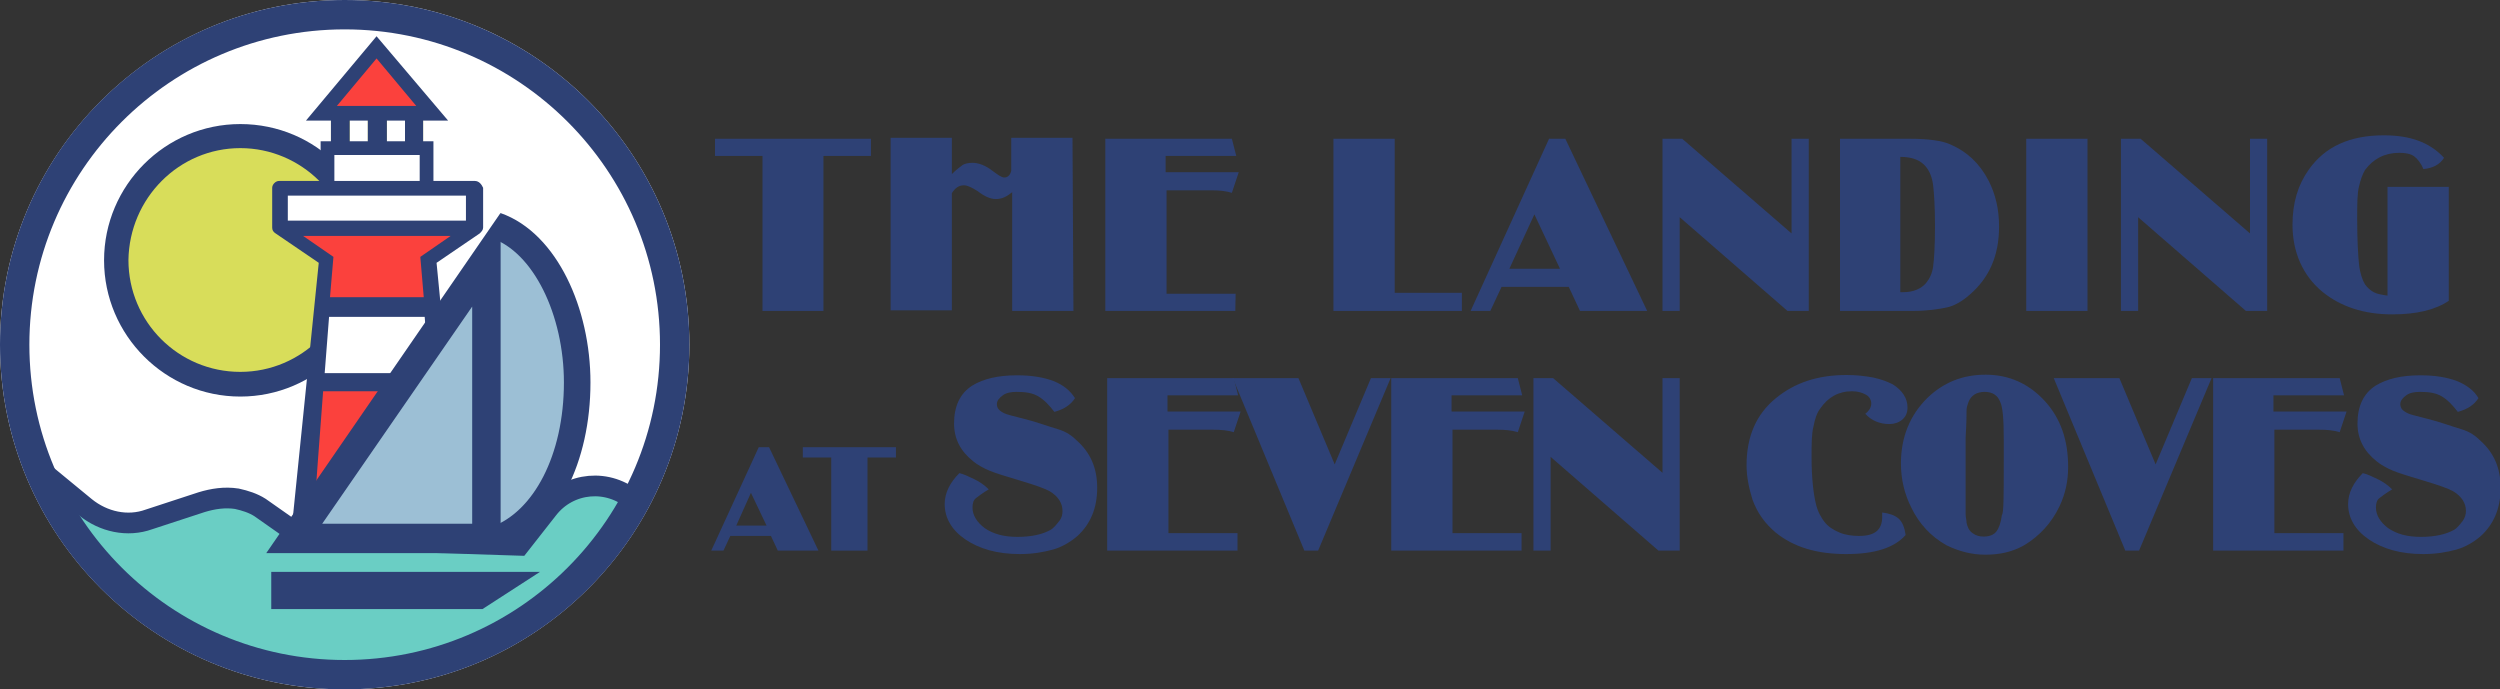 <?xml version="1.0" encoding="UTF-8"?> <svg xmlns="http://www.w3.org/2000/svg" xmlns:xlink="http://www.w3.org/1999/xlink" version="1.1" id="Layer_1" x="0px" y="0px" width="800px" height="220.5px" viewBox="0 0 800 220.5" xml:space="preserve"><rect x="0" y="0" width="800" height="220.5" fill="#333333" stroke="none"/> <g> <g> <path fill="#2E4175" d="M263.5,99.5H244V49.9h-15.2v-5.5h49.9v5.5h-15.2V99.5z"></path> <path fill="#2E4175" d="M343.5,99.5h-19.6v-38c-1.7,1.4-3.3,2.2-5.2,2.2c-1.7,0-3.6-0.8-5.8-2.5c-1.7-1.1-3.3-1.9-4.4-1.9 c-1.7,0-2.8,0.8-3.9,2.5v37.5H285V44.1h19.6v11.6c1.4-1.4,2.5-2.2,3.3-2.8c0.8-0.6,2.2-0.8,3.3-0.8c1.9,0,4.1,0.8,6.3,2.5 c1.9,1.4,3,2.2,3.9,2.2c1.1,0,1.9-0.8,2.2-2.2V44.1h19.6L343.5,99.5L343.5,99.5z"></path> <path fill="#2E4175" d="M395.3,99.5h-41.6V44.4h40.5l1.4,5.5H373v5.2h23.4l-2.2,6.6c-1.9-0.6-4.1-0.8-6.6-0.8h-14.3V94h22.1 L395.3,99.5L395.3,99.5z"></path> <path fill="#2E4175" d="M467.8,99.5h-41.1V44.4h19.6v49.3h21.5L467.8,99.5L467.8,99.5z"></path> <path fill="#2E4175" d="M527.1,99.5h-21.5l-3.6-7.7h-21.5l-3.6,7.7h-6.3l25.1-55.1h5.2L527.1,99.5z M499.2,86L491,68.6L483,86 H499.2z"></path> <path fill="#2E4175" d="M578.9,99.5H572l-34.5-30v30H532V44.4h6.3l35,30.3V44.4h5.5V99.5z"></path> <path fill="#2E4175" d="M588.8,99.5V44.4h22.3c5.8,0,10.5,0.6,13.2,1.9c5,2.2,9.1,5.8,12.1,11.6c2.2,4.4,3.3,9.1,3.3,14.6 c0,9.1-3,16.3-9.4,21.8c-2.5,2.2-5,3.6-7.4,4.1s-6.1,1.1-10.8,1.1C612.3,99.5,588.8,99.5,588.8,99.5z M608.4,93.5 c0.3,0,0.6,0,0.6,0c3.3,0,5.8-1.1,7.4-3c1.1-1.4,1.9-3,2.2-5.2c0.3-2.2,0.6-6.6,0.6-13c0-6.1-0.3-10.5-0.6-13 c-0.3-2.5-1.1-4.4-2.2-5.8c-1.7-2.2-4.4-3.3-8.3-3.3v43.3H608.4z"></path> <path fill="#2E4175" d="M668,99.5h-19.6V44.4H668V99.5z"></path> <path fill="#2E4175" d="M725.6,99.5h-6.9l-34.5-30v30h-5.5V44.4h6.3l35,30.3V44.4h5.5V99.5z"></path> <path fill="#2E4175" d="M783.7,96.2c-4.4,3-10.5,4.4-18.2,4.4c-9.1,0-16.5-2.5-22.3-7.2c-6.3-5.2-9.6-12.7-9.6-21.5 c0-6.9,1.7-12.7,5.2-17.6c5.2-7.4,13.2-11,24-11c4.4,0,8,0.6,11,1.7c3,1.1,5.8,2.8,8.3,5.5c-1.4,2.2-3.6,3.3-6.6,3.6 c-0.8-1.9-1.9-3.3-3-4.1c-1.1-0.8-2.8-1.1-4.7-1.1c-4.7,0-8.3,1.9-11,5.5c-0.8,1.4-1.4,3-1.9,5.2c-0.6,2.2-0.6,5.8-0.6,10.5 c0,6.9,0.3,11.9,0.6,14.6s1.1,5,1.9,6.3c0.8,1.1,1.7,1.9,2.8,2.5c1.1,0.6,2.5,0.8,4.4,1.1V59.8h19.6v36.4H783.7z"></path> </g> <g> <path fill="#2E4175" d="M261.9,176.2h-13l-2.2-4.7h-13l-2.2,4.7h-3.9l15.2-33.1h3.3L261.9,176.2z M245.3,168.2l-5-10.5l-4.7,10.5 H245.3z"></path> <path fill="#2E4175" d="M277.6,176.2H266v-29.8h-9.1v-3.3h29.8v3.3h-9.1V176.2z"></path> <path fill="#2E4175" d="M344,127.4c-1.4,2.2-3.6,3.6-6.6,4.4c-1.7-2.2-3.3-3.9-5.2-5c-1.9-1.1-4.1-1.4-6.9-1.4 c-1.9,0-3.3,0.3-4.4,1.1c-1.1,0.8-1.9,1.7-1.9,2.8c0,1.4,0.8,2.2,2.5,3c0.6,0.3,2.5,0.8,6.1,1.7c4.4,1.1,8,2.5,10.8,3.3 s4.7,2.2,6.1,3.6c4.4,3.9,6.6,8.8,6.6,15.2c0,6.6-2.2,11.6-6.3,15.4c-2.2,1.9-5,3.6-8,4.4c-3,0.8-6.3,1.4-10.5,1.4 c-7.2,0-13-1.7-17.4-4.7c-4.4-3-6.6-6.9-6.6-11.3c0-3.6,1.7-6.9,4.7-9.9c1.4,0.3,3,1.1,4.7,1.9s3.3,1.9,4.7,3.3 c-1.9,1.1-3.3,2.2-4.1,2.8s-1.1,1.7-1.1,3c0,2.5,1.4,4.7,3.9,6.6c2.8,1.9,6.1,2.8,10.5,2.8c4.4,0,8-0.8,10.5-2.2 c1.1-0.6,1.9-1.7,2.8-2.8s1.1-2.2,1.1-3.3c0-2.5-1.4-4.7-4.1-6.3c-1.4-0.8-4.4-1.9-9.1-3.3c-4.7-1.4-8.3-2.5-10.2-3.3 s-3.9-1.9-5.2-3c-4.1-3.3-6.1-7.2-6.1-12.1c0-5.5,1.9-9.6,5.8-12.1c3.6-2.2,8.3-3.3,14.3-3.3c4.7,0,8.5,0.6,11.9,1.9 C340.2,123.2,342.4,124.9,344,127.4z"></path> <path fill="#2E4175" d="M395.9,176.2h-41.6V121h40.5l1.4,5.5h-22.6v5.2H397l-2.2,6.6c-1.9-0.6-4.1-0.8-6.6-0.8h-14.3v33.1h22.1 V176.2z"></path> <path fill="#2E4175" d="M421.8,176.2h-4.4L394.5,121h21l11.6,27.6l11.6-27.6h6.3L421.8,176.2z"></path> <path fill="#2E4175" d="M486.8,176.2h-41.6V121h40.5l1.4,5.5h-22.6v5.2h23.4l-2.2,6.6c-1.9-0.6-4.1-0.8-6.6-0.8h-14.3v33.1h22.1 V176.2z"></path> <path fill="#2E4175" d="M537.6,176.2h-6.9l-34.5-30v30h-5.5V121h6.3l35,30.3V121h5.5V176.2z"></path> <path fill="#2E4175" d="M609.8,171.2c-3.6,4.1-9.9,6.1-19,6.1c-9.4,0-16.8-2.2-22.6-6.9c-3.3-2.8-5.8-6.1-7.4-10.5 c-1.1-3.6-1.9-7.2-1.9-11c0-9.1,3-16.3,9.4-21.5c6.1-5,13.5-7.4,22.6-7.4c3,0,5.8,0.3,8.5,0.8c2.8,0.6,4.7,1.4,6.3,2.2 c3,1.9,4.7,4.4,4.7,7.4c0,1.7-0.6,3-1.7,3.9s-2.5,1.4-4.1,1.4c-3,0-5.8-1.1-7.7-3.3c1.4-1.1,1.9-2.2,1.9-3.3 c0-1.1-0.6-2.2-1.7-2.8s-2.5-1.1-4.4-1.1c-4.4,0-7.7,1.9-10.2,5.5c-1.1,1.4-1.7,3.3-2.2,5.8c-0.6,2.5-0.6,5.5-0.6,9.9 c0,6.6,0.6,11.6,1.4,14.9c0.6,2.5,1.7,4.4,2.8,5.8c1.1,1.4,2.8,2.5,4.7,3.3c1.9,0.8,4.1,1.1,6.3,1.1c5,0,7.4-1.9,7.4-6.1 c0-0.3,0-0.8,0-1.4c2.2,0.3,3.9,0.8,5.2,1.9S609.5,169,609.8,171.2z"></path> <path fill="#2E4175" d="M635.4,119.9c7.4,0,13.8,2.8,19,8.5c5,5.5,7.4,12.4,7.4,21c0,4.4-0.8,8.5-2.8,12.7 c-2.5,5.2-6.3,9.4-11.3,12.4c-3.9,2.2-8,3-12.4,3s-8.5-1.1-12.4-3c-5-2.8-8.8-6.9-11.3-12.1c-2.2-4.4-3.3-9.1-3.3-14.1 c0-8.3,2.8-15.4,8.5-21C621.9,122.4,628,119.9,635.4,119.9z M641.2,147.5v-6.9c0-6.3-0.3-10.2-1.1-11.9c-0.8-2.2-2.5-3.3-5-3.3 s-4.4,1.1-5.2,3.3c-0.3,0.8-0.6,1.7-0.6,2.5s0,3.9-0.3,8.8v7.7v8.3c0,4.7,0,7.4,0,8.5c0,1.1,0.3,1.9,0.3,2.8 c0.3,1.4,0.8,2.5,1.9,3.3c1.1,0.8,2.2,1.1,3.6,1.1c1.9,0,3.3-0.6,4.1-1.7s1.4-2.8,1.7-5.2C641.2,164.3,641.2,158.5,641.2,147.5z"></path> <path fill="#2E4175" d="M684.5,176.2h-4.4L657.2,121h21l11.6,27.6l11.6-27.6h6.3L684.5,176.2z"></path> <path fill="#2E4175" d="M749.8,176.2h-41.6V121h40.5l1.4,5.5h-22.6v5.2h23.4l-2.2,6.6c-1.9-0.6-4.1-0.8-6.6-0.8h-14.3v33.1h22.1 V176.2z"></path> <path fill="#2E4175" d="M793.1,127.4c-1.4,2.2-3.6,3.6-6.6,4.4c-1.7-2.2-3.3-3.9-5.2-5c-1.9-1.1-4.1-1.4-6.9-1.4 c-1.9,0-3.3,0.3-4.4,1.1c-1.1,0.8-1.9,1.7-1.9,2.8c0,1.4,0.8,2.2,2.5,3c0.6,0.3,2.5,0.8,6.1,1.7c4.4,1.1,8,2.5,10.8,3.3 s4.7,2.2,6.1,3.6c4.4,3.9,6.6,8.8,6.6,15.2c0,6.6-2.2,11.6-6.3,15.4c-2.2,1.9-5,3.6-8,4.4c-3,0.8-6.3,1.4-10.5,1.4 c-7.2,0-13-1.7-17.4-4.7c-4.4-3-6.6-6.9-6.6-11.3c0-3.6,1.7-6.9,4.7-9.9c1.4,0.3,3,1.1,4.7,1.9s3.3,1.9,4.7,3.3 c-1.9,1.1-3.3,2.2-4.1,2.8s-1.1,1.7-1.1,3c0,2.5,1.4,4.7,3.9,6.6c2.8,1.9,6.1,2.8,10.5,2.8c4.4,0,8-0.8,10.5-2.2 c1.1-0.6,1.9-1.7,2.8-2.8c0.8-1.1,1.1-2.2,1.1-3.3c0-2.5-1.4-4.7-4.1-6.3c-1.4-0.8-4.4-1.9-9.1-3.3c-4.7-1.4-8.3-2.5-10.2-3.3 s-3.9-1.9-5.2-3c-4.1-3.3-6.1-7.2-6.1-12.1c0-5.5,1.9-9.6,5.8-12.1c3.6-2.2,8.3-3.3,14.3-3.3c4.7,0,8.5,0.6,11.9,1.9 C789.2,123.2,791.7,124.9,793.1,127.4z"></path> </g> </g> <g id="round"> <circle fill="#FFFFFF" cx="110.3" cy="110.3" r="110.3"></circle> </g> <path fill="#6ACEC4" d="M205.4,160.7l-0.3-0.3c-8.3-6.3-21.2-5.5-28.1,1.9l-9.1,9.6l-69.5-1.7l-14.3-8.3c-4.7-2.8-12.1-2.8-16.3-1.9 l-19.6,5.5c-6.9,2.2-14.9,0.8-20.7-3.3l-12.4-8.5c-0.8-0.8-1.7-0.3-1.4,0.6l14.1,27.6l29.5,23.4l21.8,8.3 c13.2,3.3,29.8,5.8,43.6,4.4l17.9-4.4c7.2-1.7,17.4-6.9,22.3-8.3l28.4-22.3L205.4,160.7z"></path> <path fill="none" stroke="#2E4175" stroke-width="6.627" stroke-linecap="round" stroke-miterlimit="10" d="M203.4,160.7l-0.3-0.3 c-8.3-7.4-21-6.3-27.8,2.5l-9.1,11.6l-68.9-2.2l-14.1-9.9c-2.2-1.4-4.7-2.2-7.4-2.8c-3.9-0.6-7.7,0-11.3,1.1l-16.8,5.5 c-6.9,2.5-14.6,0.8-20.4-3.9l-12.4-10.2c-0.6-0.6-1.4,0.3-1.1,1.1"></path> <g> <path fill="#D8DD5A" d="M76.9,122.7c-21.8,0-39.7-17.6-39.7-39.7c0-21.8,17.6-39.7,39.7-39.7c21.8,0,39.7,17.6,39.7,39.7 S99,122.7,76.9,122.7z"></path> <g> <path fill="#2E4175" d="M76.9,47.4c19.6,0,35.8,16,35.8,35.8c0,19.6-16,35.8-35.8,35.8s-35.8-16-35.8-35.8 C41.4,63.4,57.3,47.4,76.9,47.4 M76.9,39.7c-24,0-43.6,19.6-43.6,43.6s19.6,43.6,43.6,43.6s43.6-19.6,43.6-43.6 S101.2,39.7,76.9,39.7L76.9,39.7z"></path> </g> </g> <g> <g> <polygon fill-rule="evenodd" clip-rule="evenodd" fill="#D8DD5A" points="108.9,37.5 105.9,37.5 105.9,46.9 108.9,46.9 111.9,46.9 111.9,37.5 "></polygon> <polygon fill="#2E4175" points="111.9,37.5 108.9,37.5 105.9,37.5 105.9,46.9 108.9,46.9 111.9,46.9 "></polygon> </g> <g> <polygon fill-rule="evenodd" clip-rule="evenodd" fill="#D8DD5A" points="129.6,46.9 135.4,46.9 135.4,37.5 129.6,37.5 "></polygon> <polygon fill="#2E4175" points="135.4,37.5 129.6,37.5 129.6,46.9 135.4,46.9 "></polygon> </g> <g> <rect x="117.7" y="37.5" fill-rule="evenodd" clip-rule="evenodd" fill="#D8DD5A" width="6.1" height="9.4"></rect> <polygon fill="#2E4175" points="123.8,37.5 117.7,37.5 117.7,46.9 123.8,46.9 "></polygon> </g> </g> <path fill="#2E4175" d="M151.9,57.9h-13.2V45.2h-36.1v12.7H89.3c-1.1,0-2.2,1.1-2.2,2.2v12.7c0,0.8,0.3,1.4,1.1,1.9l13.8,9.4 l-8,78.6l0,0c0,0-0.6,5.8-0.8,8.3c7.4,6.6,16.3,4.4,26.7,4.4s21,1.9,28.4-5c-0.3-1.1-0.3-1.9-0.3-2.2s-0.3-1.9-0.6-3.3l0,0v-1.4l0,0 l0,0l-7.7-79.4l13.8-9.4c0.6-0.6,1.1-1.1,1.1-1.9V60.1C154.1,59,153.3,57.9,151.9,57.9z"></path> <polygon fill-rule="evenodd" clip-rule="evenodd" fill="#FFFFFF" points="120.5,62.6 92.1,62.6 92.1,70.6 120.5,70.6 149.1,70.6 149.1,62.6 "></polygon> <polygon fill-rule="evenodd" clip-rule="evenodd" fill="#FFFFFF" points="120.5,101.4 105.3,101.4 103.9,119.4 120.5,119.4 137.3,119.4 135.9,101.4 "></polygon> <polygon fill-rule="evenodd" clip-rule="evenodd" fill="#FB413D" points="144.2,75.5 120.5,75.5 97,75.5 106.7,82.2 105.6,95.1 120.5,95.1 135.6,95.1 134.5,82.2 "></polygon> <polygon fill-rule="evenodd" clip-rule="evenodd" fill="#FB413D" points="139.2,147.5 139.2,147.5 137.6,125.2 120.5,125.2 103.4,125.2 101.7,147.8 101.7,147.8 100.1,170.1 120.5,170.1 141.1,170.1 "></polygon> <polygon fill-rule="evenodd" clip-rule="evenodd" fill="#FFFFFF" points="120.5,49.6 107,49.6 107,57.9 120.5,57.9 134.3,57.9 134.3,49.6 "></polygon> <g> <polygon fill="#FB413D" points="102.8,36.4 120.5,15.2 138.4,36.4 "></polygon> <path fill="#2E4175" d="M120.5,18.7l12.7,15.2h-25.4L120.5,18.7 M120.5,11.6l-22.6,27h45.5L120.5,11.6L120.5,11.6z"></path> </g> <path fill="#9CBFD5" stroke="#2E4175" stroke-width="8.496" stroke-miterlimit="10" d="M158.8,172.6c15.7-5.8,25.9-25.9,25.9-50.2 c0-22.6-10.2-44.7-25.9-50.2"></path> <g> <polygon fill="#9CBFD5" points="94.3,172.3 155.8,83 155.8,172.3 "></polygon> <path fill="#2E4175" d="M151.1,98.1v69.5h-48L151.1,98.1 M160.2,68.1L85.2,177h75V68.1L160.2,68.1z"></path> </g> <polygon fill="#2E4175" points="154.4,194.9 86.8,194.9 86.8,183 172.8,183 "></polygon> <g> <path fill="#2E4175" d="M110.3,9.4c55.7,0,100.9,45.2,100.9,100.9S166,211.2,110.3,211.2S9.4,166,9.4,110.3S54.6,9.4,110.3,9.4 M110.3,0C49.3,0,0,49.3,0,110.3s49.3,110.3,110.3,110.3s110.3-49.3,110.3-110.3S171.2,0,110.3,0L110.3,0z"></path> </g> </svg> 